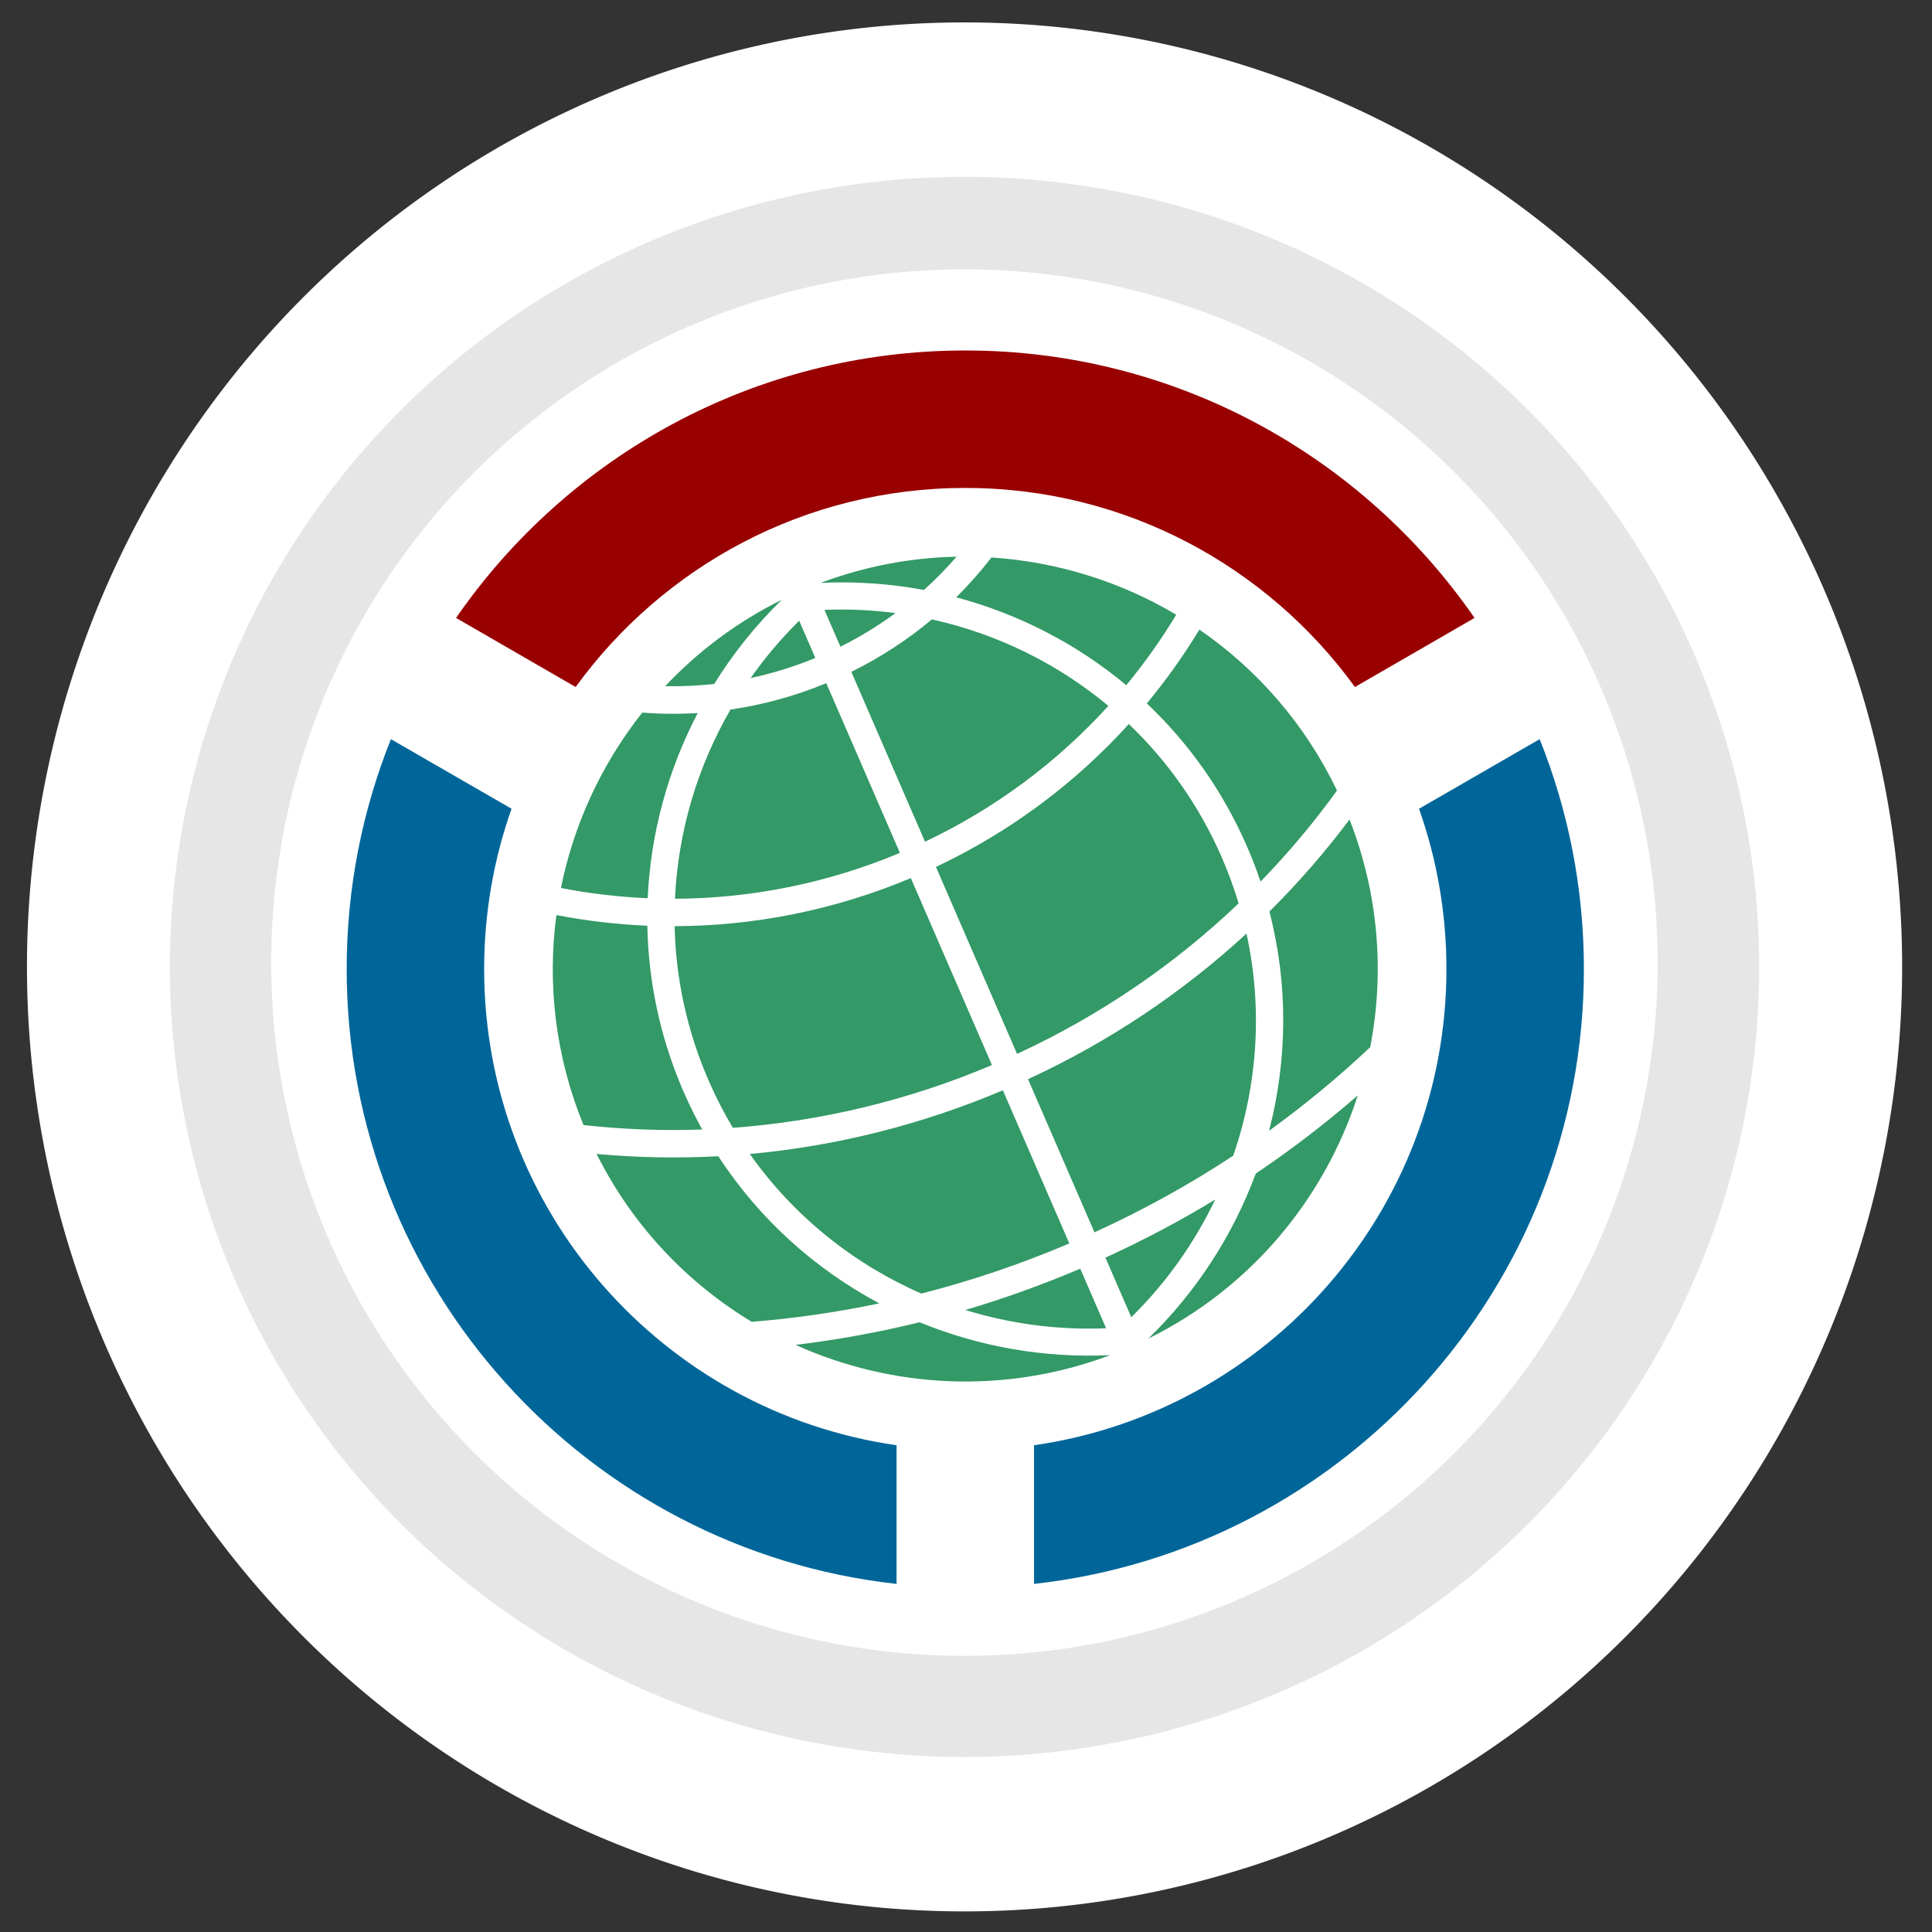 <?xml version="1.0" encoding="UTF-8" standalone="no"?>
<!-- Created with Inkscape (http://www.inkscape.org/) -->

<svg
   xmlns:dc="http://purl.org/dc/elements/1.1/"
   xmlns:cc="http://creativecommons.org/ns#"
   xmlns:rdf="http://www.w3.org/1999/02/22-rdf-syntax-ns#"
   xmlns:svg="http://www.w3.org/2000/svg"
   xmlns="http://www.w3.org/2000/svg"
   xmlns:sodipodi="http://sodipodi.sourceforge.net/DTD/sodipodi-0.dtd"
   xmlns:inkscape="http://www.inkscape.org/namespaces/inkscape"
   width="156"
   height="156"
   id="svg3009"
   version="1.1"
   inkscape:version="0.48.5 r10040"
   sodipodi:docname="HSWikimedia.svg">
  <rect width="100%" height="100%" fill="#333333" stroke="none"/>
  <defs
     id="defs3011" />
  <sodipodi:namedview
     id="base"
     pagecolor="#ffffff"
     bordercolor="#666666"
     borderopacity="1.0"
     inkscape:pageopacity="0.0"
     inkscape:pageshadow="2"
     inkscape:zoom="1.98"
     inkscape:cx="121.27273"
     inkscape:cy="63.079647"
     inkscape:document-units="px"
     inkscape:current-layer="svg3009"
     showgrid="false"
     inkscape:window-width="1366"
     inkscape:window-height="705"
     inkscape:window-x="-8"
     inkscape:window-y="-8"
     inkscape:window-maximized="1" />
  <g
     inkscape:label="Layer 1"
     inkscape:groupmode="layer"
     id="layer1">
    <path
       sodipodi:type="arc"
       style="fill:#e6e6e6;fill-opacity:1;stroke:#ffffff;stroke-width:28.999;stroke-miterlimit:6;stroke-opacity:1;stroke-dasharray:none;stroke-dashoffset:0"
       id="path2160"
       sodipodi:cx="312.85715"
       sodipodi:cy="415.21933"
       sodipodi:rx="175.71428"
       sodipodi:ry="162.85715"
       d="m 488.571,415.219 a 175.714,162.857 0 1 1 -351.429,0 175.714,162.857 0 1 1 351.429,0 z"
       transform="matrix(0.398,0,0,0.43,-46.634,-100.471)" />
    <path
       sodipodi:type="arc"
       style="fill:#ffffff;fill-opacity:1;stroke:none"
       id="path12826"
       sodipodi:cx="273.57144"
       sodipodi:cy="667.7193"
       sodipodi:rx="52.857143"
       sodipodi:ry="53.92857"
       d="m 326.429,667.719 a 52.857,53.929 0 1 1 -105.714,0 52.857,53.929 0 1 1 105.714,0 z"
       transform="matrix(1.059,0,0,1.038,-211.838,-615.366)" />
    <g
       id="g2463"
       transform="matrix(0.222,0,0,0.222,21.173,20.848)">
      <path
         inkscape:connector-curvature="0"
         id="path2862"
         style="fill:#339966;fill-opacity:1;stroke:none"
         d="m 189.022,124.206 c -16.33,8.09 -30.571,18.837 -42.455,31.462 5.92,0.114 11.875,-0.151 17.834,-0.821 6.879,-11.084 15.12,-21.39 24.621,-30.641 z m 14.076,-6.106 c 12.683,-0.598 25.287,0.266 37.565,2.576 4.237,-3.797 8.193,-7.858 11.884,-12.104 -16.522,0.337 -33.21,3.43 -49.449,9.528 z m -7.789,13.768 c -6.552,6.445 -12.446,13.431 -17.664,20.845 7.917,-1.692 15.791,-4.132 23.534,-7.313 l -5.87,-13.532 z m 9.187,-3.951 5.808,13.388 c 7.127,-3.544 13.807,-7.665 20.036,-12.234 -8.51,-1.107 -17.156,-1.513 -25.844,-1.155 z m 60.745,-19.06 c -3.934,5.077 -8.212,9.93 -12.825,14.488 22.62,6.019 43.786,16.896 61.859,31.96 6.705,-8.114 12.768,-16.688 18.176,-25.631 -20.351,-12.091 -43.421,-19.275 -67.21,-20.817 z m -127.006,56.421 c -14.79,18.666 -24.909,40.573 -29.588,63.794 10.371,2.004 20.919,3.266 31.555,3.719 1.055,-23.565 7.355,-46.581 18.194,-67.367 -6.749,0.42 -13.49,0.361 -20.16,-0.145 z m 105.332,-33.905 c -8.805,7.378 -18.593,13.799 -29.296,19.078 l 26.799,61.782 c 25.98,-12.316 48.404,-29.266 66.693,-49.402 -18.584,-15.489 -40.669,-26.252 -64.196,-31.458 z m -73.249,32.795 c -12.093,20.926 -19.096,44.541 -20.19,68.812 27.332,-0.113 55.079,-5.482 81.805,-16.682 l -26.774,-61.724 c -11.424,4.71 -23.114,7.89 -34.841,9.595 z m 170.544,-29.082 c -5.682,9.375 -12.069,18.352 -19.111,26.854 15.141,14.328 27.681,31.854 36.478,52.133 1.818,4.19 3.45,8.413 4.881,12.666 10.11,-10.405 19.396,-21.467 27.807,-33.113 C 379.247,169.284 361.765,149.467 340.862,135.087 z M 106.99,238.919 c -3.347,25.112 -0.371,51.361 9.867,76.382 14.259,1.566 28.688,2.131 43.174,1.608 -2.481,-4.477 -4.766,-9.102 -6.844,-13.893 -8.511,-19.621 -12.741,-40.039 -13.112,-60.225 -11.15,-0.464 -22.211,-1.778 -33.086,-3.872 z m 208.208,-69.469 c -19.222,21.207 -42.808,39.042 -70.149,51.957 l 29.498,68.003 c 30.487,-14.1 57.495,-32.718 80.588,-54.748 -1.678,-5.587 -3.702,-11.126 -6.08,-16.608 -8.191,-18.883 -19.823,-35.219 -33.857,-48.604 z m -165.207,73.502 c 0.412,18.796 4.411,37.81 12.343,56.096 2.609,6.014 5.571,11.764 8.845,17.249 31.645,-2.337 63.428,-9.787 94.232,-22.822 L 235.913,225.473 c -28.053,11.773 -57.208,17.398 -85.922,17.48 z m 245.49,-38.804 c -8.854,11.788 -18.574,22.992 -29.143,33.488 6.906,26.697 6.526,54.071 -0.126,79.729 13.003,-9.408 25.288,-19.559 36.785,-30.399 5.23,-26.942 3.111,-55.564 -7.516,-82.818 z M 121.619,325.805 c 13.067,26.103 32.91,46.856 56.427,61.057 15.48,-1.24 30.97,-3.463 46.412,-6.712 -23.294,-12.404 -43.611,-30.554 -58.572,-53.518 -14.837,0.797 -29.63,0.502 -44.267,-0.828 z m 236.376,-80.154 c -23.016,21.192 -49.623,39.191 -79.455,52.962 l 24.163,55.704 c 17.782,-8.123 34.634,-17.435 50.476,-27.89 0.005,-0.014 0.011,-0.027 0.016,-0.041 8.8,-25.525 10.784,-53.407 4.8,-80.734 z m -180.644,80.164 c 16.017,22.707 37.776,40.005 62.389,50.772 18.115,-4.622 36.088,-10.696 53.814,-18.233 l -24.163,-55.704 c -30.087,12.741 -61.102,20.335 -92.039,23.165 z m 221.123,-21.319 c -11.683,10.161 -24.054,19.681 -37.113,28.464 -8.294,22.403 -21.574,42.992 -39.067,60.003 37.545,-18.562 64.128,-51.072 76.181,-88.466 z M 193.978,395.245 c 35.06,15.816 76.052,18.177 114.439,3.737 -23.947,1.14 -47.615,-3.048 -69.33,-11.961 -14.983,3.685 -30.044,6.408 -45.109,8.224 z m 152.635,-52.856 c -12.733,7.736 -26.046,14.802 -39.919,21.131 l 9.402,21.674 c 12.711,-12.509 22.981,-27.032 30.518,-42.805 z m -90.865,40.164 c 16.392,5.07 33.699,7.373 51.186,6.649 l -9.402,-21.674 c -13.797,5.87 -27.735,10.886 -41.784,15.025 z" />
      <path
         inkscape:connector-curvature="0"
         id="path4005"
         style="fill:#990000;fill-opacity:1;stroke:none"
         d="m 255.719,33.562 c -76.779,0 -144.61,38.524 -185.219,97.281 l 43.5,25.125 c 31.811,-43.854 83.438,-72.406 141.719,-72.406 58.28,2e-6 109.908,28.553 141.719,72.406 l 43.5,-25.125 C 400.329,72.086 332.498,33.562 255.719,33.562 z" />
      <path
         inkscape:connector-curvature="0"
         id="path4003"
         style="fill:#006699;fill-opacity:1;stroke:none"
         d="m 46.812,174.938 c -10.37,25.858 -16.094,54.075 -16.094,83.625 0,115.752 87.549,211.179 200,223.625 l 0,-50.438 c -84.765,-12.148 -150,-85.08 -150,-173.188 10e-7,-20.446 3.515,-40.068 9.969,-58.312 l -43.875,-25.312 z" />
      <path
         inkscape:connector-curvature="0"
         id="path3918"
         style="fill:#006699;fill-opacity:1;stroke:none"
         d="M 464.625,174.938 420.75,200.25 c 6.453,18.244 9.969,37.867 9.969,58.312 0,88.108 -65.235,161.039 -150,173.188 l 0,50.438 c 112.451,-12.446 200,-107.873 200,-223.625 0,-29.55 -5.724,-57.767 -16.094,-83.625 z" />
    </g>
  </g>
</svg>
